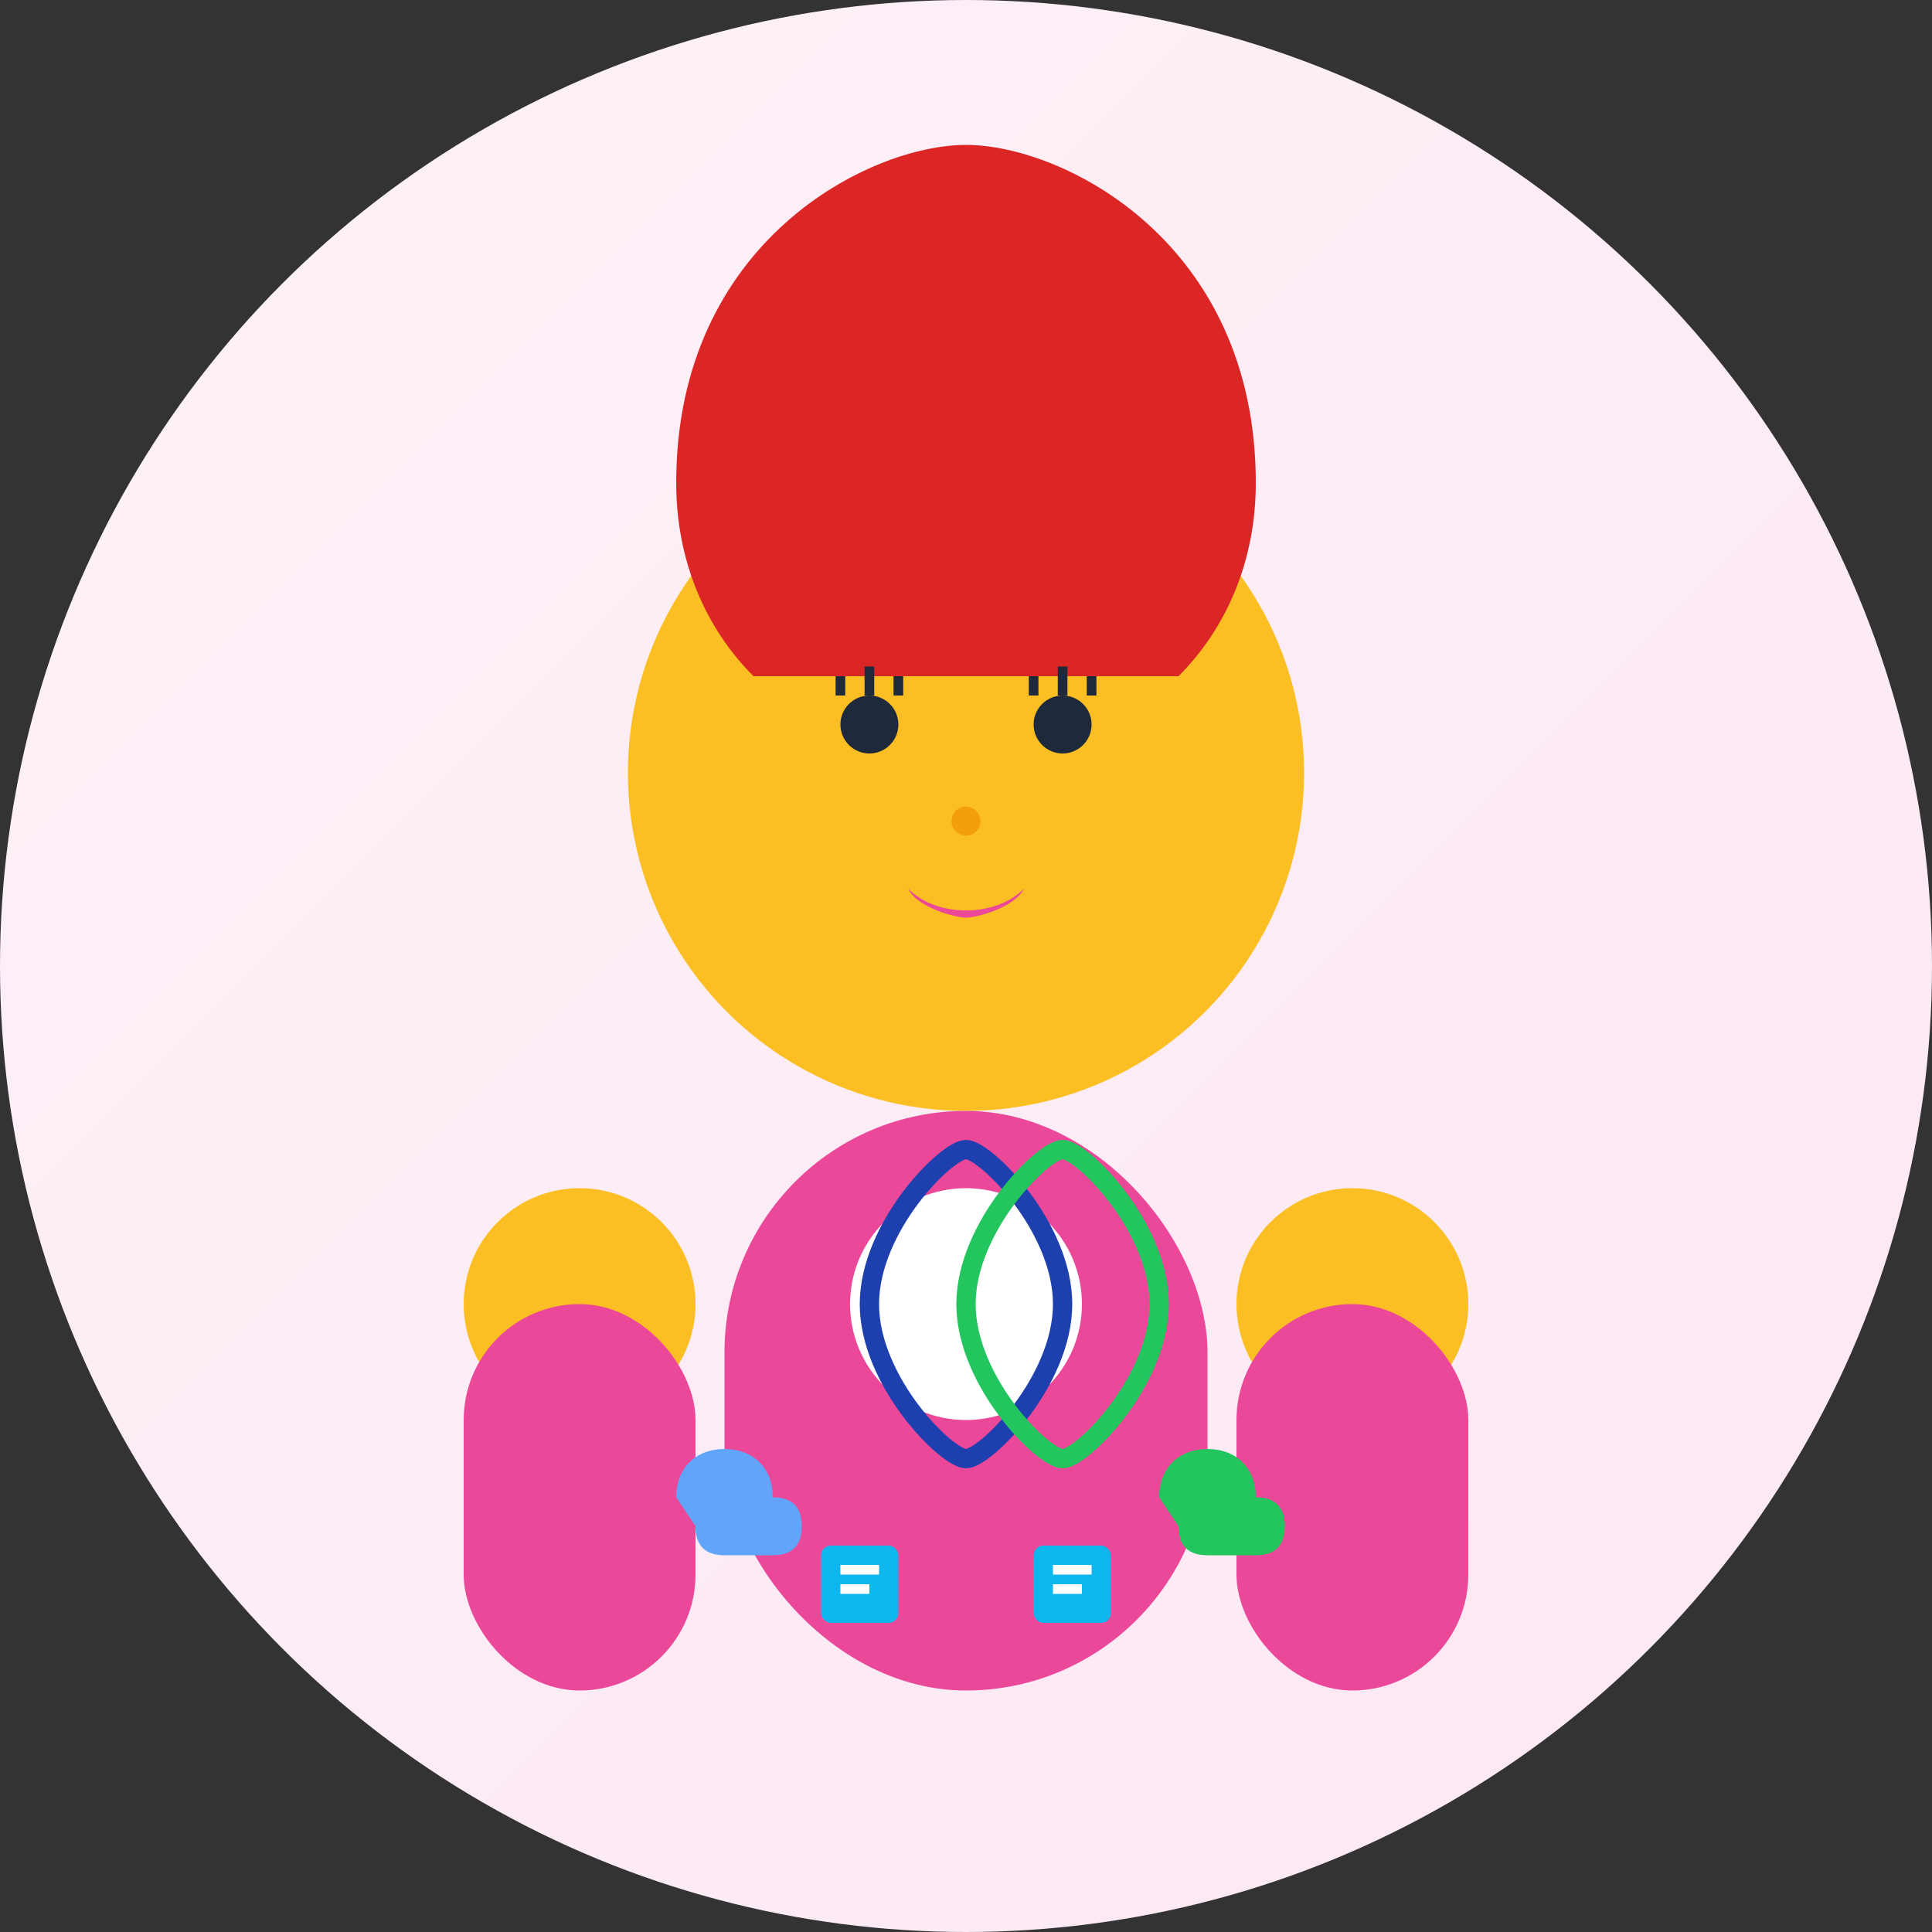 <svg width="200" height="200" viewBox="0 0 200 200" fill="none" xmlns="http://www.w3.org/2000/svg">
  <rect x="0" y="0" width="200" height="200" fill="#333333" stroke="none"/>
  <!-- Background circle -->
  <circle cx="100" cy="100" r="100" fill="url(#teamGradient3)"/>
  
  <!-- Face -->
  <circle cx="100" cy="80" r="35" fill="#fbbf24"/>
  
  <!-- Hair -->
  <path d="M70 50c0-25 20-35 30-35s30 10 30 35c0 8-3 15-8 20H78c-5-5-8-12-8-20z" fill="#dc2626"/>
  
  <!-- Eyes -->
  <circle cx="90" cy="75" r="3" fill="#1e293b"/>
  <circle cx="110" cy="75" r="3" fill="#1e293b"/>
  
  <!-- Eyelashes -->
  <path d="M87 70l0 2M90 69l0 3M93 70l0 2" stroke="#1e293b" stroke-width="1"/>
  <path d="M107 70l0 2M110 69l0 3M113 70l0 2" stroke="#1e293b" stroke-width="1"/>
  
  <!-- Nose -->
  <circle cx="100" cy="85" r="1.5" fill="#f59e0b"/>
  
  <!-- Mouth with lipstick -->
  <path d="M94 92c3 3 9 3 12 0c-1 2-5 3-6 3s-5-1-6-3z" fill="#ec4899"/>
  
  <!-- Body -->
  <rect x="75" y="115" width="50" height="60" rx="25" fill="#ec4899"/>
  
  <!-- Arms -->
  <circle cx="60" cy="135" r="12" fill="#fbbf24"/>
  <rect x="48" y="135" width="24" height="40" rx="12" fill="#ec4899"/>
  
  <circle cx="140" cy="135" r="12" fill="#fbbf24"/>
  <rect x="128" y="135" width="24" height="40" rx="12" fill="#ec4899"/>
  
  <!-- DevOps symbols on shirt -->
  <circle cx="100" cy="135" r="12" fill="white"/>
  <path d="M90 135c0-8 8-16 10-16s10 8 10 16c0 8-8 16-10 16s-10-8-10-16z" stroke="#1e40af" stroke-width="2" fill="none"/>
  <path d="M100 135c0-8 8-16 10-16s10 8 10 16c0 8-8 16-10 16s-10-8-10-16z" stroke="#22c55e" stroke-width="2" fill="none"/>
  
  <!-- Cloud symbols -->
  <path d="M70 155c0-3 2-5 5-5s5 2 5 5c2 0 3 1 3 3s-1 3-3 3H75c-2 0-3-1-3-3z" fill="#60a5fa"/>
  
  <path d="M120 155c0-3 2-5 5-5s5 2 5 5c2 0 3 1 3 3s-1 3-3 3H125c-2 0-3-1-3-3z" fill="#22c55e"/>
  
  <!-- Docker containers -->
  <rect x="85" y="160" width="8" height="8" rx="1" fill="#0db7ed"/>
  <rect x="87" y="162" width="4" height="1" fill="white"/>
  <rect x="87" y="164" width="3" height="1" fill="white"/>
  
  <rect x="107" y="160" width="8" height="8" rx="1" fill="#0db7ed"/>
  <rect x="109" y="162" width="4" height="1" fill="white"/>
  <rect x="109" y="164" width="3" height="1" fill="white"/>
  
  <!-- Earrings -->
  <circle cx="75" cy="80" r="2" fill="#fbbf24"/>
  <circle cx="125" cy="80" r="2" fill="#fbbf24"/>
  
  <defs>
    <linearGradient id="teamGradient3" x1="0%" y1="0%" x2="100%" y2="100%">
      <stop offset="0%" style="stop-color:#fdf2f8"/>
      <stop offset="100%" style="stop-color:#fce7f3"/>
    </linearGradient>
  </defs>
</svg>
